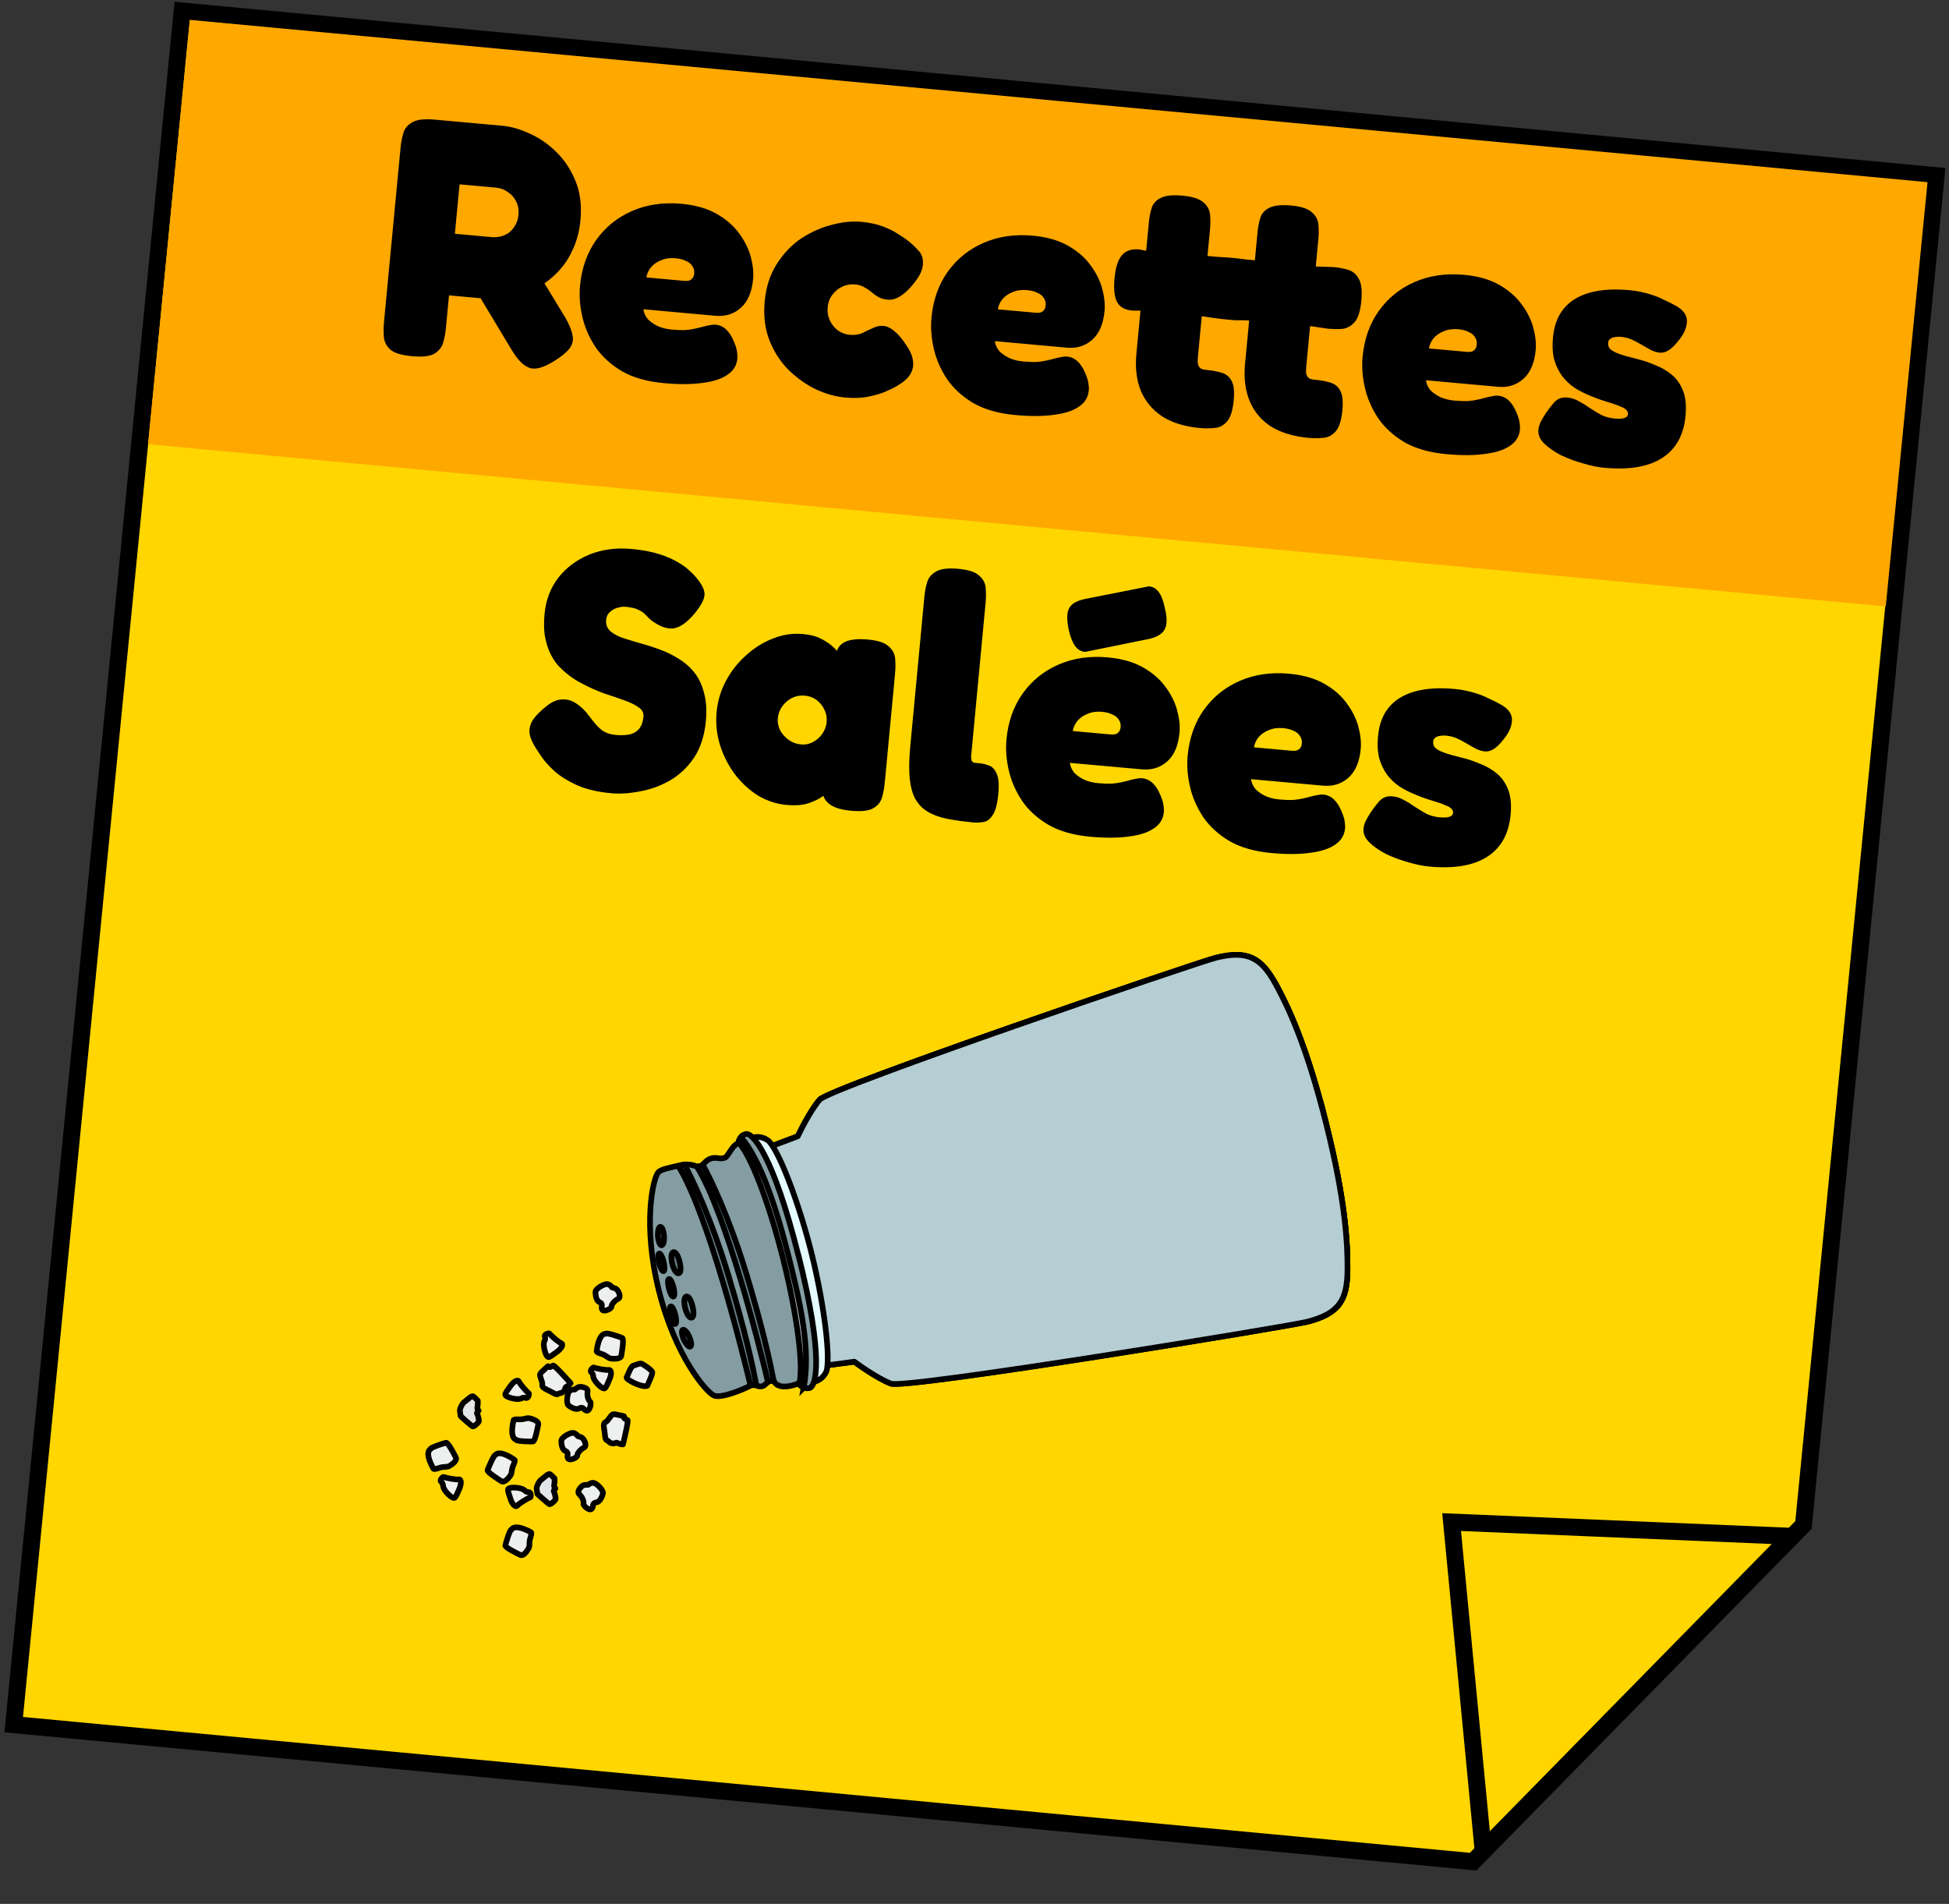 <svg width="344" height="336" viewBox="0 0 344 336" fill="none" xmlns="http://www.w3.org/2000/svg">
<rect x="0" y="0" width="344" height="336" fill="#333333" stroke="none"/>
<path d="M2.419 304.364L32.153 1.944L341.727 31.003L318.315 269.123L260.006 328.544L157.206 318.894L2.419 304.364Z" fill="#FFD600" stroke="black" stroke-width="3"/>
<rect width="307.936" height="75.254" transform="matrix(0.996 0.093 -0.098 0.995 33.506 3.51)" fill="#FFA800"/>
<path d="M107.895 139.993C105.465 139.774 103.422 139.289 101.765 138.537C100.148 137.789 98.839 136.968 97.839 136.075C96.842 135.142 96.097 134.312 95.603 133.584C95.109 132.857 94.81 132.409 94.705 132.239C94.002 131.171 93.589 130.23 93.465 129.416C93.38 128.605 93.575 127.819 94.049 127.059C94.562 126.302 95.362 125.49 96.448 124.624C97.447 123.831 98.388 123.433 99.272 123.433C100.16 123.392 100.999 123.649 101.791 124.202C102.622 124.759 103.393 125.531 104.104 126.518C104.958 127.68 105.706 128.49 106.345 128.949C106.989 129.369 107.749 129.618 108.625 129.697C109.701 129.794 110.589 129.753 111.288 129.575C111.992 129.357 112.527 129.004 112.895 128.515C113.266 127.986 113.491 127.304 113.57 126.467C113.634 125.79 113.344 125.242 112.701 124.823C112.061 124.363 111.197 123.944 110.107 123.565C109.058 123.189 107.871 122.781 106.547 122.341C105.226 121.86 103.935 121.282 102.673 120.606C101.906 120.216 101.167 119.748 100.455 119.202C99.743 118.656 99.076 118.054 98.456 117.395C97.878 116.701 97.39 115.914 96.991 115.034C96.595 114.115 96.309 113.105 96.131 112.005C95.994 110.908 95.989 109.683 96.116 108.329C96.346 105.9 97.148 103.783 98.523 101.979C99.939 100.179 101.755 98.816 103.971 97.891C106.228 96.97 108.71 96.631 111.419 96.875C113.371 97.051 115.03 97.361 116.394 97.805C117.758 98.249 118.858 98.73 119.693 99.247C120.568 99.767 121.226 100.248 121.666 100.69C122.111 101.091 122.387 101.357 122.495 101.487C123.697 102.8 124.317 103.9 124.354 104.787C124.394 105.634 123.802 106.806 122.576 108.302C121.219 109.907 119.952 110.776 118.774 110.911C117.6 111.006 116.301 110.508 114.877 109.416C114.581 109.148 114.287 108.861 113.994 108.553C113.706 108.206 113.292 107.908 112.753 107.658C112.257 107.373 111.472 107.182 110.396 107.085C109.998 107.049 109.592 107.093 109.179 107.216C108.769 107.3 108.413 107.448 108.112 107.662C107.814 107.836 107.551 108.073 107.322 108.374C107.132 108.678 107.021 109.01 106.987 109.368C106.908 110.204 107.165 110.89 107.757 111.425C108.353 111.921 109.158 112.335 110.171 112.667C111.224 113.003 112.377 113.347 113.629 113.701C114.882 114.055 116.146 114.49 117.423 115.007C118.465 115.462 119.458 116.013 120.401 116.66C121.345 117.308 122.153 118.103 122.828 119.048C123.502 119.992 123.996 121.141 124.311 122.495C124.669 123.812 124.759 125.406 124.583 127.278C124.339 129.867 123.632 132.032 122.463 133.774C121.298 135.477 119.867 136.814 118.168 137.785C116.513 138.72 114.766 139.346 112.928 139.663C111.127 140.023 109.449 140.133 107.895 139.993ZM150.211 143.08C148.419 142.919 147.112 142.5 146.292 141.824C145.512 141.151 145.177 140.438 145.289 139.685L146.125 139.76C145.9 140.021 145.466 140.364 144.823 140.788C144.224 141.175 143.428 141.525 142.434 141.838C141.444 142.11 140.252 142.183 138.857 142.058C137.065 141.896 135.369 141.342 133.771 140.395C132.217 139.412 130.85 138.144 129.67 136.592C128.53 135.043 127.667 133.339 127.079 131.479C126.495 129.579 126.296 127.633 126.484 125.642C126.668 123.691 127.223 121.853 128.149 120.129C129.075 118.405 130.261 116.906 131.707 115.63C133.157 114.315 134.736 113.333 136.445 112.683C138.157 111.994 139.91 111.73 141.702 111.892C143.057 112.014 144.174 112.315 145.052 112.796C145.971 113.28 146.687 113.786 147.199 114.314C147.752 114.846 148.113 115.28 148.282 115.617L147.624 115.557C147.678 114.558 148.15 113.818 149.039 113.335C149.968 112.857 151.329 112.698 153.122 112.86C154.915 113.021 156.143 113.413 156.808 114.035C157.516 114.621 157.91 115.339 157.991 116.19C158.071 117.04 158.07 117.904 157.987 118.78L156.156 138.194C156.074 139.07 155.913 139.919 155.675 140.741C155.437 141.563 154.915 142.198 154.109 142.648C153.343 143.101 152.044 143.245 150.211 143.08ZM141.371 131.38C142.128 131.448 142.824 131.31 143.459 130.966C144.134 130.625 144.681 130.152 145.1 129.547C145.562 128.906 145.829 128.207 145.9 127.451C145.975 126.654 145.844 125.919 145.505 125.246C145.207 124.577 144.758 124.014 144.158 123.559C143.558 123.103 142.86 122.839 142.063 122.768C141.266 122.696 140.51 122.829 139.795 123.166C139.12 123.507 138.552 123.998 138.09 124.639C137.631 125.24 137.364 125.939 137.289 126.736C137.218 127.492 137.351 128.207 137.69 128.88C138.068 129.557 138.577 130.125 139.216 130.584C139.856 131.043 140.574 131.309 141.371 131.38ZM171.871 145.151C170.038 144.986 168.432 144.761 167.053 144.476C165.714 144.195 164.588 143.772 163.677 143.208C162.766 142.644 162.053 141.897 161.538 140.967C161.027 139.998 160.7 138.783 160.556 137.325C160.416 135.826 160.449 133.982 160.656 131.791L163.152 105.329C163.238 104.413 163.398 103.564 163.633 102.782C163.871 101.96 164.393 101.324 165.199 100.875C166.008 100.385 167.31 100.221 169.102 100.383C170.895 100.544 172.124 100.936 172.788 101.558C173.496 102.144 173.891 102.862 173.971 103.713C174.052 104.563 174.049 105.447 173.962 106.363L171.534 132.108C171.478 132.706 171.433 133.184 171.399 133.542C171.409 133.864 171.446 134.108 171.511 134.275C171.615 134.445 171.765 134.559 171.96 134.617C172.2 134.638 172.518 134.667 172.917 134.703C173.435 134.749 173.965 134.877 174.508 135.087C175.094 135.26 175.552 135.723 175.883 136.476C176.258 137.192 176.364 138.407 176.202 140.119C176.033 141.911 175.694 143.166 175.185 143.883C174.715 144.604 174.176 144.997 173.567 145.063C172.954 145.168 172.389 145.198 171.871 145.151ZM192.474 147.669C189.486 147.4 187.001 146.694 185.02 145.552C183.042 144.37 181.489 142.945 180.36 141.277C179.236 139.569 178.461 137.772 178.036 135.887C177.611 134.001 177.48 132.202 177.641 130.489C177.938 127.343 178.896 124.639 180.516 122.375C182.136 120.111 184.244 118.413 186.842 117.282C189.44 116.15 192.332 115.728 195.519 116.015C197.989 116.237 200.063 116.825 201.741 117.78C203.419 118.734 204.737 119.877 205.697 121.208C206.696 122.543 207.388 123.931 207.775 125.371C208.161 126.812 208.298 128.129 208.185 129.324C207.971 131.594 207.25 133.276 206.022 134.37C204.794 135.465 203.303 135.933 201.55 135.775L188.822 134.629C188.921 135.28 189.187 135.867 189.62 136.388C190.097 136.872 190.701 137.288 191.431 137.635C192.166 137.942 192.971 138.135 193.847 138.214C194.724 138.293 195.505 138.323 196.189 138.304C196.878 138.246 197.469 138.158 197.962 138.042C198.495 137.93 198.968 137.812 199.381 137.688C199.834 137.568 200.224 137.483 200.55 137.432C200.92 137.345 201.265 137.316 201.583 137.344C202.3 137.409 202.935 137.707 203.488 138.239C204.04 138.77 204.51 139.536 204.898 140.534C205.128 141.077 205.281 141.593 205.355 142.082C205.433 142.53 205.454 142.954 205.416 143.352C205.303 144.547 204.711 145.498 203.64 146.204C202.609 146.915 201.158 147.387 199.288 147.62C197.414 147.893 195.143 147.909 192.474 147.669ZM189.352 129.014L196.044 129.616C196.602 129.667 197.012 129.583 197.273 129.366C197.575 129.152 197.748 128.806 197.793 128.328C197.842 127.81 197.724 127.358 197.439 126.971C197.194 126.587 196.82 126.293 196.317 126.087C195.818 125.841 195.21 125.686 194.493 125.621C193.537 125.535 192.681 125.659 191.927 125.993C191.176 126.286 190.573 126.714 190.118 127.276C189.707 127.801 189.451 128.38 189.352 129.014ZM191.512 115.051C190.795 114.987 190.206 114.633 189.744 113.989C189.283 113.345 188.911 112.387 188.629 111.117C188.269 109.398 188.285 108.154 188.679 107.387C189.077 106.579 190.013 106.021 191.489 105.712L202.789 103.476C203.506 103.541 204.095 103.895 204.557 104.539C205.018 105.183 205.37 106.138 205.612 107.405C206.02 109.048 206.005 110.272 205.567 111.076C205.13 111.88 204.213 112.44 202.817 112.756L191.512 115.051ZM224.454 150.548C221.466 150.279 218.981 149.574 217 148.431C215.022 147.249 213.469 145.824 212.34 144.156C211.216 142.449 210.441 140.652 210.016 138.766C209.591 136.881 209.46 135.082 209.621 133.369C209.918 130.223 210.876 127.518 212.496 125.254C214.116 122.99 216.224 121.293 218.822 120.161C221.42 119.03 224.312 118.607 227.499 118.894C229.969 119.117 232.043 119.705 233.721 120.659C235.399 121.614 236.717 122.756 237.677 124.088C238.676 125.423 239.368 126.811 239.755 128.251C240.141 129.691 240.278 131.009 240.165 132.204C239.951 134.474 239.23 136.156 238.002 137.25C236.774 138.344 235.283 138.812 233.53 138.655L220.802 137.508C220.901 138.16 221.167 138.746 221.6 139.267C222.077 139.752 222.681 140.168 223.411 140.515C224.146 140.822 224.951 141.015 225.827 141.094C226.704 141.173 227.485 141.203 228.169 141.184C228.858 141.125 229.449 141.038 229.942 140.922C230.475 140.809 230.948 140.691 231.361 140.568C231.814 140.448 232.204 140.363 232.53 140.312C232.9 140.224 233.245 140.195 233.563 140.224C234.28 140.288 234.915 140.587 235.468 141.118C236.02 141.65 236.49 142.415 236.878 143.414C237.108 143.957 237.261 144.473 237.335 144.961C237.413 145.41 237.434 145.834 237.396 146.232C237.283 147.426 236.691 148.377 235.62 149.084C234.589 149.794 233.138 150.266 231.268 150.499C229.394 150.772 227.123 150.789 224.454 150.548ZM221.332 131.893L228.024 132.496C228.582 132.546 228.992 132.463 229.253 132.245C229.555 132.031 229.728 131.686 229.773 131.208C229.822 130.69 229.704 130.238 229.419 129.85C229.174 129.467 228.8 129.172 228.297 128.966C227.798 128.721 227.19 128.565 226.473 128.501C225.517 128.415 224.661 128.539 223.907 128.872C223.156 129.166 222.553 129.594 222.098 130.155C221.687 130.68 221.431 131.26 221.332 131.893ZM252.322 152.937C251.206 152.837 249.964 152.584 248.596 152.18C247.264 151.819 245.963 151.341 244.694 150.744C243.468 150.112 242.468 149.419 241.696 148.667C240.923 147.915 240.578 147.101 240.66 146.224C240.698 145.826 240.819 145.395 241.023 144.932C241.271 144.432 241.583 143.898 241.958 143.329C242.333 142.761 242.792 142.159 243.333 141.525C243.65 141.152 243.997 140.882 244.374 140.715C244.791 140.552 245.259 140.494 245.777 140.54C246.494 140.605 247.176 140.827 247.823 141.207C248.474 141.546 249.12 141.946 249.759 142.405C250.403 142.825 251.068 143.226 251.755 143.609C252.486 143.956 253.269 144.167 254.106 144.242C254.863 144.31 255.428 144.281 255.802 144.154C256.215 144.031 256.437 143.81 256.467 143.491C256.497 143.172 256.382 142.901 256.122 142.677C255.901 142.456 255.558 142.265 255.091 142.102C254.668 141.903 254.163 141.717 253.577 141.544C252.991 141.371 252.366 141.174 251.704 140.954C251.042 140.733 250.363 140.472 249.669 140.168C248.779 139.807 247.916 139.368 247.081 138.851C246.25 138.294 245.511 137.605 244.865 136.784C244.26 135.966 243.788 135 243.451 133.885C243.154 132.774 243.079 131.442 243.226 129.889C243.421 127.818 244.062 126.129 245.15 124.821C246.238 123.513 247.751 122.585 249.691 122.037C251.631 121.489 253.976 121.339 256.725 121.586C257.402 121.647 258.076 121.748 258.745 121.889C259.415 122.029 260.081 122.21 260.743 122.43C261.445 122.654 262.122 122.936 262.773 123.275C263.467 123.579 264.158 123.922 264.845 124.305C266.259 125.075 266.932 126.039 266.863 127.198C266.797 128.317 266.268 129.454 265.275 130.609C264.726 131.323 264.173 131.855 263.618 132.207C263.106 132.522 262.591 132.657 262.073 132.61C261.436 132.553 260.756 132.311 260.032 131.884C259.309 131.458 258.546 131.027 257.743 130.594C256.941 130.16 256.121 129.905 255.284 129.83C254.806 129.787 254.382 129.809 254.013 129.896C253.686 129.947 253.434 130.065 253.256 130.25C253.082 130.395 252.983 130.587 252.961 130.826C252.919 131.264 253.025 131.635 253.278 131.939C253.574 132.206 253.953 132.441 254.416 132.644C254.919 132.849 255.484 133.041 256.11 133.218C256.776 133.398 257.482 133.582 258.227 133.77C259.248 134.022 260.279 134.376 261.321 134.832C262.407 135.251 263.378 135.82 264.234 136.54C265.09 137.259 265.744 138.202 266.197 139.367C266.65 140.532 266.791 142.011 266.622 143.803C266.303 147.188 264.925 149.654 262.489 151.202C260.093 152.754 256.704 153.332 252.322 152.937Z" fill="black"/>
<path d="M261.773 326.519L256.21 268.619L316.152 271.133L261.773 326.519Z" fill="#FFD600" stroke="black" stroke-width="3"/>
<path fill-rule="evenodd" clip-rule="evenodd" d="M234.061 198.28C237.561 212.25 237.861 219.73 237.831 224.12C237.791 229.46 236.341 231.85 230.661 233.28C227.521 234.07 159.891 245.19 157.251 244.18C154.611 243.17 150.791 240.31 150.791 240.31L143.601 241.27L134.021 203.08L140.811 200.53C140.811 200.53 142.831 196.2 144.681 194.07C146.531 191.94 211.401 169.83 214.551 169.04C220.241 167.61 222.641 169.04 225.191 173.73C227.291 177.59 230.561 184.32 234.061 198.29V198.28Z" fill="#DBF1F5" stroke="black" stroke-miterlimit="10"/>
<path fill-rule="evenodd" clip-rule="evenodd" d="M234.062 198.28C237.562 212.25 237.862 219.73 237.832 224.12C237.792 229.46 236.342 231.85 230.662 233.28C228.872 233.73 175.082 239.22 155.372 242.23L140.342 228.88C159.142 222.22 218.492 189.74 220.282 189.29C225.972 187.86 222.642 169.03 225.202 173.71C227.302 177.57 230.572 184.3 234.072 198.27L234.062 198.28Z" fill="#FEFFFF" stroke="black" stroke-miterlimit="10"/>
<path fill-rule="evenodd" clip-rule="evenodd" d="M234.061 198.28C237.561 212.25 237.861 219.73 237.831 224.12C237.791 229.46 236.341 231.85 230.661 233.28C227.521 234.07 159.891 245.19 157.251 244.18C154.611 243.17 150.791 240.31 150.791 240.31L143.601 241.27L134.021 203.08L140.811 200.53C140.811 200.53 142.831 196.2 144.681 194.07C146.531 191.94 211.401 169.83 214.551 169.04C220.241 167.61 222.641 169.04 225.191 173.73C227.291 177.59 230.561 184.32 234.061 198.29V198.28Z" fill="#B5CED4" stroke="black" stroke-linecap="round" stroke-linejoin="round"/>
<path fill-rule="evenodd" clip-rule="evenodd" d="M131.762 201.3L142.442 243.9C144.732 244.22 145.802 242.4 145.932 241.79C146.592 238.63 145.202 229.02 143.212 221.07C141.222 213.12 137.912 204 135.832 201.52C135.432 201.04 133.622 199.94 131.752 201.31L131.762 201.3Z" fill="#E4FBFF" stroke="black" stroke-miterlimit="10"/>
<path fill-rule="evenodd" clip-rule="evenodd" d="M140.953 221.63C145.433 239.48 144.083 244.66 142.883 244.96C141.683 245.26 140.943 244.14 140.943 244.14C140.943 244.14 139.043 244.95 137.763 244.62C136.913 244.4 136.813 244 136.563 243.78C136.273 243.52 135.743 243.74 135.533 243.89C135.193 244.14 134.943 244.6 134.383 244.67C133.643 244.77 133.263 244.12 132.213 244.66C131.163 245.2 127.363 246.81 126.053 246.3C124.743 245.79 119.243 239.51 116.303 227.81C113.373 216.11 115.253 207.98 116.173 206.91C116.723 206.27 118.463 206.06 119.953 205.66C121.523 205.24 122.413 205.74 123.053 205.86C123.273 205.9 123.713 205.86 124.003 205.58C124.433 205.16 124.763 204.69 125.463 204.46C126.243 204.21 126.763 204.47 127.363 204.43C127.653 204.41 128.003 204.39 128.293 204.02C128.863 203.31 129.453 202 130.303 201.78C130.303 201.78 130.423 200.45 131.623 200.14C132.823 199.84 136.453 203.77 140.933 221.62L140.953 221.63Z" fill="#849DA3" stroke="black" stroke-miterlimit="10"/>
<path fill-rule="evenodd" clip-rule="evenodd" d="M136.582 243.78C136.342 243.61 135.802 243.73 135.552 243.89C134.062 237.69 128.242 214.25 122.982 205.85C123.292 205.93 123.782 205.74 124.042 205.57C125.452 208.1 128.782 215.05 131.722 224.77C134.652 234.49 135.852 240.11 136.582 243.79V243.78Z" fill="#668085" stroke="black" stroke-miterlimit="10"/>
<path fill-rule="evenodd" clip-rule="evenodd" d="M118.652 223.02C118.062 220.67 119.292 220.06 119.952 222.69C120.612 225.33 119.242 225.37 118.652 223.02ZM120.932 230.85C121.522 233.2 122.892 233.16 122.232 230.52C121.572 227.88 120.342 228.49 120.932 230.85ZM120.682 236.4C121.702 238.43 122.442 237.83 121.712 236.04C120.972 234.25 119.762 234.05 120.682 236.4ZM116.112 218.17C116.052 215.9 116.992 216.07 117.192 218C117.392 219.93 116.412 220.68 116.112 218.17ZM118.062 227.37C117.842 226.51 117.852 225.76 118.072 225.71C118.292 225.65 118.652 226.3 118.872 227.17C119.092 228.03 119.082 228.78 118.852 228.83C118.632 228.89 118.272 228.23 118.062 227.37ZM118.372 232.21C118.152 231.35 118.162 230.6 118.392 230.55C118.612 230.49 118.972 231.14 119.192 232.01C119.412 232.87 119.402 233.62 119.172 233.67C118.952 233.73 118.592 233.08 118.372 232.21ZM116.332 222.89C116.112 222.03 116.122 221.28 116.342 221.22C116.562 221.16 116.922 221.82 117.132 222.68C117.352 223.54 117.342 224.28 117.122 224.34C116.902 224.4 116.542 223.74 116.322 222.88L116.332 222.89Z" fill="#668085" stroke="black" stroke-linejoin="round"/>
<path fill-rule="evenodd" clip-rule="evenodd" d="M141.872 244.89C141.482 244.73 141.202 244.45 141.052 244.28C141.862 241.27 140.792 232.45 138.252 222.3C135.712 212.15 132.492 203.87 130.352 201.6C130.402 201.38 130.512 201 130.782 200.68C134.282 204.76 137.102 213.37 139.272 222.05C141.452 230.73 143.062 238.41 141.862 244.9L141.872 244.89Z" fill="#BCC8CC" stroke="black" stroke-miterlimit="10"/>
<path fill-rule="evenodd" clip-rule="evenodd" d="M133.493 244.39C133.253 244.22 132.713 244.34 132.463 244.5C130.943 238.19 125.023 214.34 119.723 205.77C120.033 205.85 120.523 205.66 120.783 205.49C122.203 208.07 125.573 215.15 128.553 225.04C131.533 234.93 132.753 240.65 133.493 244.4V244.39Z" fill="#668085" stroke="black" stroke-linejoin="bevel"/>
<path fill-rule="evenodd" clip-rule="evenodd" d="M75.973 255.74C75.863 255.5 78.323 254.7 78.713 254.62C79.103 254.54 80.163 256.66 80.453 257.21C80.743 257.76 79.833 258.4 79.343 258.7C78.843 259 78.313 258.76 77.483 259.07C76.643 259.38 76.523 259.22 76.523 259.22C76.523 259.22 74.833 256.46 75.983 255.74H75.973Z" fill="#EEF0F0" stroke="black" stroke-linecap="round" stroke-linejoin="round"/>
<path fill-rule="evenodd" clip-rule="evenodd" d="M105.103 228.07C105.023 227.49 106.403 226.7 107.013 226.62C107.623 226.55 108.013 227.2 108.013 227.2C108.013 227.2 108.413 227.29 108.743 227.46C109.073 227.63 109.753 228.9 109.103 229.22C108.453 229.54 107.913 230.23 107.923 230.61C107.933 230.99 106.543 231.62 106.273 231.11C105.993 230.6 106.593 230.17 105.823 229.81C105.053 229.45 105.113 228.06 105.113 228.06L105.103 228.07Z" fill="#EEF0F0" stroke="black" stroke-linecap="round" stroke-linejoin="round"/>
<path fill-rule="evenodd" clip-rule="evenodd" d="M100.413 248.08C99.903 247.8 100.083 246.22 100.383 245.68C100.693 245.14 101.443 245.23 101.443 245.23C101.443 245.23 101.753 244.96 102.083 244.8C102.413 244.64 103.843 244.85 103.713 245.56C103.583 246.27 103.823 247.11 104.133 247.33C104.443 247.55 104.133 249.04 103.553 248.96C102.973 248.88 102.993 248.14 102.243 248.55C101.493 248.96 100.413 248.08 100.413 248.08Z" fill="#EEF0F0" stroke="black" stroke-linecap="round" stroke-linejoin="round"/>
<path fill-rule="evenodd" clip-rule="evenodd" d="M99.082 254.33C99.001 253.75 100.381 252.96 100.991 252.88C101.601 252.81 101.991 253.46 101.991 253.46C101.991 253.46 102.391 253.55 102.711 253.72C103.041 253.89 103.721 255.16 103.071 255.48C102.421 255.8 101.881 256.49 101.891 256.87C101.901 257.25 100.511 257.88 100.241 257.37C99.962 256.86 100.561 256.43 99.791 256.07C99.022 255.71 99.082 254.32 99.082 254.32V254.33Z" fill="#EEF0F0" stroke="black" stroke-linecap="round" stroke-linejoin="round"/>
<path fill-rule="evenodd" clip-rule="evenodd" d="M106.393 263.66C106.623 263.12 105.513 261.99 104.943 261.75C104.373 261.51 103.823 262.04 103.823 262.04C103.823 262.04 103.413 262.02 103.053 262.09C102.693 262.17 101.693 263.2 102.233 263.69C102.763 264.18 103.103 264.98 102.983 265.35C102.873 265.71 104.033 266.7 104.443 266.28C104.853 265.86 104.393 265.29 105.233 265.15C106.073 265.01 106.393 263.66 106.393 263.66Z" fill="#EEF0F0" stroke="black" stroke-linecap="round" stroke-linejoin="round"/>
<path fill-rule="evenodd" clip-rule="evenodd" d="M97.643 241C97.853 240.88 100.713 244.1 100.713 244.1C100.713 244.1 100.383 244.52 100.173 244.61C99.963 244.7 99.723 244.88 99.753 245.03C99.783 245.18 99.473 245.65 99.243 245.75C99.023 245.86 98.583 245.9 98.463 246.02C98.343 246.14 98.073 246.08 97.413 245.7C96.753 245.31 95.613 244.99 95.713 244.41C95.813 243.83 95.153 242.84 95.343 242.49C95.533 242.14 95.773 241.99 95.773 241.99C95.773 241.99 96.543 241.24 96.683 241.13C96.813 241.02 96.883 241.35 97.113 241.26C97.353 241.17 97.623 240.99 97.623 240.99L97.643 241Z" fill="#EEF0F0" stroke="black" stroke-linecap="round" stroke-linejoin="round"/>
<path fill-rule="evenodd" clip-rule="evenodd" d="M96.933 235.32C97.453 235.9 98.563 236.84 99.043 237.05C99.523 237.26 99.093 237.96 98.383 238.51C97.673 239.06 97.163 239.41 96.913 239.49C96.663 239.57 96.413 239.26 96.213 238.6C96.013 237.94 95.853 237.13 96.133 236.58C96.413 236.03 95.963 235.85 96.243 235.57C96.523 235.29 96.923 235.32 96.923 235.32H96.933Z" fill="#EEF0F0" stroke="black" stroke-linecap="round" stroke-linejoin="round"/>
<path fill-rule="evenodd" clip-rule="evenodd" d="M93.612 264.24C92.902 264.55 91.662 265.31 91.312 265.7C90.962 266.09 90.432 265.47 90.132 264.62C89.832 263.77 89.662 263.18 89.662 262.92C89.662 262.66 90.032 262.52 90.732 262.53C91.422 262.55 92.242 262.66 92.672 263.09C93.102 263.53 93.412 263.16 93.602 263.51C93.782 263.86 93.632 264.23 93.632 264.23L93.612 264.24Z" fill="#EEF0F0" stroke="black" stroke-linecap="round" stroke-linejoin="round"/>
<path fill-rule="evenodd" clip-rule="evenodd" d="M78.253 260.65C78.993 260.89 80.423 261.15 80.943 261.09C81.463 261.03 81.443 261.85 81.103 262.68C80.763 263.51 80.493 264.07 80.323 264.27C80.153 264.47 79.773 264.32 79.273 263.85C78.763 263.38 78.233 262.75 78.193 262.14C78.163 261.53 77.683 261.59 77.783 261.21C77.883 260.83 78.243 260.65 78.243 260.65H78.253Z" fill="#EEF0F0" stroke="black" stroke-linecap="round" stroke-linejoin="round"/>
<path fill-rule="evenodd" clip-rule="evenodd" d="M104.753 241.33C105.493 241.57 106.923 241.83 107.443 241.77C107.963 241.71 107.943 242.53 107.603 243.36C107.263 244.19 106.993 244.75 106.823 244.95C106.653 245.15 106.273 245 105.773 244.53C105.263 244.06 104.733 243.43 104.693 242.82C104.663 242.21 104.183 242.27 104.283 241.89C104.383 241.51 104.743 241.33 104.743 241.33H104.753Z" fill="#EEF0F0" stroke="black" stroke-linecap="round" stroke-linejoin="round"/>
<path fill-rule="evenodd" clip-rule="evenodd" d="M106.962 235.38C107.022 235.12 109.463 235.96 109.823 236.12C110.183 236.28 109.753 238.62 109.663 239.24C109.563 239.86 108.453 239.82 107.883 239.77C107.303 239.71 107.023 239.2 106.173 238.94C105.313 238.69 105.312 238.49 105.312 238.49C105.312 238.49 105.612 235.27 106.962 235.38Z" fill="#EEF0F0" stroke="black" stroke-linecap="round" stroke-linejoin="round"/>
<path fill-rule="evenodd" clip-rule="evenodd" d="M93.362 245.94C92.782 245.43 91.832 244.32 91.612 243.85C91.392 243.37 90.702 243.81 90.162 244.52C89.622 245.23 89.272 245.75 89.192 246C89.112 246.25 89.422 246.5 90.092 246.69C90.752 246.89 91.572 247.03 92.112 246.75C92.662 246.47 92.842 246.91 93.122 246.63C93.402 246.35 93.362 245.95 93.362 245.95V245.94Z" fill="#EEF0F0" stroke="black" stroke-linecap="round" stroke-linejoin="round"/>
<path fill-rule="evenodd" clip-rule="evenodd" d="M114.252 244.56C114.462 244.07 115.182 242.54 115.132 242.17C115.082 241.8 113.602 240.84 113.302 240.68C112.992 240.52 112.132 240.92 111.732 241.04C111.332 241.16 110.802 242.73 110.592 243.08C110.382 243.43 113.412 244.99 114.252 244.56Z" fill="#EEF0F0" stroke="black" stroke-linecap="round" stroke-linejoin="round"/>
<path fill-rule="evenodd" clip-rule="evenodd" d="M110.762 250.62C110.982 250.72 109.952 254.91 109.952 254.91C109.952 254.91 109.422 254.88 109.222 254.76C109.032 254.64 108.742 254.54 108.642 254.65C108.532 254.76 107.972 254.77 107.762 254.65C107.552 254.53 107.262 254.2 107.092 254.16C106.922 254.13 106.822 253.87 106.762 253.11C106.702 252.35 106.322 251.22 106.862 250.98C107.402 250.73 107.832 249.63 108.232 249.59C108.622 249.55 108.882 249.66 108.882 249.66C108.882 249.66 109.942 249.87 110.102 249.92C110.262 249.97 110.032 250.21 110.242 250.35C110.452 250.49 110.752 250.61 110.752 250.61L110.762 250.62Z" fill="#EEF0F0" stroke="black" stroke-linecap="round" stroke-linejoin="round"/>
<path fill-rule="evenodd" clip-rule="evenodd" d="M97.882 260.93C97.722 260.79 97.382 260.36 97.082 260.17C96.782 259.97 96.072 260.75 95.552 261.12C95.032 261.5 94.792 262.3 94.732 262.47C94.662 262.64 94.862 263.66 94.862 263.66C94.862 263.66 96.772 265.4 96.992 265.47C97.212 265.54 98.142 264.69 98.092 264.47C98.042 264.25 97.942 263.51 97.772 263.28C97.592 263.05 98.032 262.68 98.032 262.68C98.032 262.68 97.722 262.41 97.812 262.09C97.902 261.76 97.882 260.93 97.882 260.93Z" fill="#E4E5E6" stroke="black" stroke-linecap="round" stroke-linejoin="round"/>
<path fill-rule="evenodd" clip-rule="evenodd" d="M84.333 247.2C84.173 247.06 83.833 246.63 83.533 246.44C83.233 246.24 82.523 247.02 82.003 247.39C81.483 247.77 81.243 248.57 81.183 248.74C81.113 248.91 81.313 249.93 81.313 249.93C81.313 249.93 83.223 251.67 83.443 251.74C83.663 251.81 84.593 250.96 84.543 250.74C84.493 250.52 84.393 249.78 84.223 249.55C84.043 249.32 84.483 248.95 84.483 248.95C84.483 248.95 84.173 248.68 84.263 248.36C84.353 248.03 84.333 247.2 84.333 247.2Z" fill="#E4E5E6" stroke="black" stroke-linecap="round" stroke-linejoin="round"/>
<path fill-rule="evenodd" clip-rule="evenodd" d="M91.122 254.1C91.082 254.36 93.672 254.43 94.062 254.4C94.452 254.38 94.872 252.03 95.002 251.42C95.122 250.81 94.072 250.45 93.512 250.31C92.952 250.16 92.512 250.55 91.622 250.49C90.732 250.43 90.662 250.61 90.662 250.61C90.662 250.61 89.822 253.73 91.132 254.1H91.122Z" fill="#EEF0F0" stroke="black" stroke-linecap="round" stroke-linejoin="round"/>
<path fill-rule="evenodd" clip-rule="evenodd" d="M90.252 269.97C90.012 269.87 89.272 272.35 89.192 272.73C89.112 273.11 91.262 274.13 91.822 274.41C92.382 274.69 93.002 273.77 93.292 273.26C93.582 272.76 93.322 272.23 93.612 271.39C93.902 270.55 93.742 270.43 93.742 270.43C93.742 270.43 90.952 268.8 90.252 269.97Z" fill="#EEF0F0" stroke="black" stroke-linecap="round" stroke-linejoin="round"/>
<path fill-rule="evenodd" clip-rule="evenodd" d="M87.422 256.81C87.192 256.68 86.192 259.07 86.062 259.44C85.942 259.81 87.972 261.06 88.492 261.4C89.012 261.74 89.732 260.89 90.072 260.42C90.412 259.95 90.222 259.4 90.602 258.59C90.982 257.78 90.832 257.65 90.832 257.65C90.832 257.65 88.232 255.73 87.412 256.81H87.422Z" fill="#EEF0F0" stroke="black" stroke-linecap="round" stroke-linejoin="round"/>
<path d="M72.688 62.857C70.895 62.695 69.645 62.32 68.937 61.734C68.233 61.108 67.841 60.369 67.761 59.519C67.685 58.628 67.689 57.745 67.772 56.869L70.701 26.048C70.784 25.172 70.945 24.323 71.184 23.501C71.423 22.679 71.945 22.044 72.751 21.595C73.561 21.106 74.882 20.945 76.715 21.111L88.725 22.201C90.239 22.338 91.842 22.805 93.535 23.601C95.231 24.357 96.795 25.443 98.227 26.858C99.66 28.273 100.783 29.982 101.598 31.983C102.412 33.985 102.694 36.3 102.444 38.928C102.27 40.76 101.829 42.447 101.12 43.989C100.45 45.535 99.516 46.916 98.315 48.133C97.158 49.313 95.776 50.332 94.167 51.191C92.603 52.013 90.838 52.615 88.873 52.999L79.252 52.127L78.701 57.92C78.618 58.797 78.457 59.645 78.218 60.467C77.98 61.289 77.455 61.944 76.645 62.433C75.839 62.882 74.52 63.024 72.688 62.857ZM97.861 63.695C95.94 64.886 94.474 65.296 93.465 64.923C92.452 64.59 91.424 63.573 90.38 61.872L80.804 45.942L93.381 45.516L99.842 56.164C100.529 57.391 100.935 58.411 101.058 59.226C101.221 60.044 101.05 60.792 100.544 61.469C100.037 62.146 99.143 62.888 97.861 63.695ZM80.285 41.256L86.858 41.852C87.217 41.885 87.641 41.863 88.13 41.787C88.663 41.674 89.164 41.479 89.632 41.2C90.104 40.881 90.507 40.456 90.838 39.924C91.21 39.395 91.436 38.713 91.515 37.877C91.594 37.04 91.465 36.285 91.127 35.612C90.793 34.899 90.305 34.333 89.662 33.913C89.062 33.457 88.364 33.193 87.567 33.12L81.114 32.535L80.285 41.256ZM117.195 67.618C114.208 67.347 111.723 66.64 109.743 65.496C107.766 64.313 106.214 62.887 105.087 61.218C103.963 59.51 103.19 57.712 102.766 55.826C102.343 53.94 102.212 52.141 102.375 50.429C102.674 47.283 103.634 44.579 105.256 42.316C106.877 40.053 108.987 38.357 111.585 37.227C114.184 36.097 117.077 35.677 120.263 35.966C122.733 36.19 124.807 36.78 126.484 37.736C128.161 38.691 129.479 39.835 130.437 41.167C131.435 42.502 132.127 43.891 132.512 45.331C132.898 46.772 133.034 48.09 132.92 49.284C132.705 51.554 131.982 53.236 130.753 54.329C129.524 55.422 128.033 55.89 126.281 55.731L113.553 54.576C113.652 55.227 113.917 55.814 114.35 56.335C114.826 56.82 115.43 57.236 116.16 57.584C116.894 57.891 117.7 58.085 118.576 58.164C119.452 58.244 120.233 58.275 120.918 58.256C121.606 58.198 122.197 58.111 122.69 57.995C123.223 57.883 123.697 57.765 124.11 57.642C124.563 57.523 124.953 57.438 125.279 57.387C125.649 57.3 125.994 57.271 126.312 57.3C127.029 57.365 127.664 57.663 128.216 58.196C128.768 58.728 129.238 59.493 129.625 60.492C129.855 61.035 130.007 61.551 130.081 62.04C130.159 62.489 130.179 62.912 130.141 63.31C130.027 64.505 129.435 65.455 128.363 66.161C127.331 66.871 125.88 67.342 124.01 67.574C122.136 67.846 119.864 67.86 117.195 67.618ZM114.086 48.961L120.779 49.568C121.337 49.619 121.746 49.536 122.008 49.318C122.31 49.105 122.483 48.759 122.529 48.281C122.578 47.764 122.46 47.311 122.175 46.924C121.931 46.54 121.557 46.245 121.054 46.039C120.555 45.793 119.947 45.637 119.23 45.572C118.274 45.485 117.419 45.609 116.664 45.942C115.913 46.235 115.309 46.662 114.854 47.224C114.443 47.748 114.187 48.328 114.086 48.961ZM149.148 70.156C147.514 70.007 145.812 69.532 144.04 68.728C142.312 67.889 140.711 66.76 139.239 65.341C137.77 63.882 136.631 62.132 135.82 60.09C135.01 58.049 134.728 55.734 134.973 53.145C135.216 50.597 135.926 48.412 137.103 46.591C138.284 44.73 139.712 43.233 141.387 42.1C143.102 40.97 144.886 40.168 146.739 39.694C148.636 39.183 150.381 39 151.974 39.145C153.488 39.282 154.787 39.56 155.872 39.98C156.958 40.4 157.84 40.841 158.519 41.305C159.202 41.728 159.693 42.054 159.993 42.282C160.745 42.832 161.429 43.456 162.045 44.155C162.705 44.817 162.986 45.666 162.888 46.701C162.839 47.219 162.688 47.748 162.436 48.287C162.188 48.787 161.812 49.355 161.31 49.992C159.667 52.052 158.129 53.017 156.695 52.887C156.058 52.829 155.51 52.679 155.05 52.437C154.595 52.154 154.181 51.856 153.81 51.541C153.438 51.226 153.022 50.947 152.563 50.705C152.148 50.426 151.601 50.256 150.924 50.195C150.127 50.122 149.371 50.255 148.656 50.591C147.941 50.928 147.352 51.417 146.89 52.058C146.431 52.659 146.162 53.377 146.082 54.214C146.003 55.05 146.13 55.825 146.464 56.538C146.798 57.251 147.265 57.835 147.864 58.291C148.504 58.751 149.202 59.015 149.959 59.084C150.517 59.134 150.98 59.116 151.35 59.029C151.76 58.946 152.07 58.854 152.281 58.752C152.495 58.611 152.622 58.542 152.662 58.546C153.25 58.278 153.796 58.026 154.301 57.791C154.845 57.559 155.376 57.467 155.894 57.514C156.571 57.575 157.244 57.897 157.912 58.48C158.583 59.023 159.304 59.891 160.075 61.086C160.813 62.197 161.178 63.214 161.171 64.137C161.207 65.024 160.909 65.841 160.275 66.587C159.646 67.293 158.719 67.951 157.496 68.563C157.369 68.632 156.928 68.833 156.173 69.166C155.462 69.463 154.511 69.739 153.322 69.992C152.133 70.246 150.741 70.3 149.148 70.156ZM179.226 73.246C176.238 72.975 173.754 72.267 171.773 71.124C169.796 69.941 168.244 68.514 167.117 66.846C165.994 65.137 165.22 63.34 164.797 61.454C164.373 59.568 164.243 57.769 164.406 56.057C164.705 52.911 165.665 50.207 167.286 47.944C168.907 45.681 171.017 43.985 173.616 42.855C176.214 41.725 179.107 41.305 182.294 41.594C184.764 41.818 186.837 42.408 188.514 43.363C190.191 44.319 191.509 45.462 192.467 46.794C193.466 48.13 194.157 49.518 194.543 50.959C194.928 52.4 195.064 53.717 194.951 54.912C194.735 57.182 194.013 58.863 192.784 59.957C191.555 61.05 190.064 61.517 188.311 61.358L175.583 60.204C175.682 60.855 175.948 61.442 176.38 61.963C176.857 62.448 177.46 62.864 178.19 63.212C178.925 63.519 179.73 63.713 180.606 63.792C181.483 63.872 182.263 63.902 182.948 63.884C183.637 63.826 184.228 63.739 184.721 63.623C185.254 63.511 185.727 63.393 186.14 63.27C186.594 63.151 186.984 63.065 187.31 63.015C187.68 62.928 188.024 62.899 188.343 62.928C189.06 62.993 189.694 63.291 190.247 63.823C190.799 64.355 191.268 65.121 191.656 66.12C191.885 66.663 192.037 67.179 192.111 67.667C192.189 68.116 192.209 68.54 192.171 68.938C192.058 70.133 191.465 71.083 190.394 71.789C189.362 72.499 187.911 72.97 186.041 73.201C184.166 73.473 181.895 73.488 179.226 73.246ZM176.117 54.589L182.809 55.196C183.367 55.247 183.777 55.163 184.039 54.946C184.34 54.733 184.514 54.387 184.559 53.909C184.608 53.391 184.49 52.939 184.206 52.551C183.961 52.168 183.587 51.873 183.085 51.666C182.586 51.42 181.978 51.265 181.261 51.2C180.304 51.113 179.449 51.236 178.694 51.569C177.943 51.863 177.34 52.29 176.885 52.851C176.473 53.376 176.217 53.955 176.117 54.589ZM211.804 75.539C209.175 75.3 206.988 74.64 205.242 73.558C203.5 72.436 202.217 70.934 201.391 69.052C200.605 67.173 200.334 64.959 200.576 62.411L201.297 54.825L199.851 54.814C198.537 54.695 197.64 54.192 197.162 53.305C196.687 52.379 196.541 50.959 196.723 49.048C196.9 47.177 197.328 45.85 198.005 45.068C198.686 44.246 199.703 43.896 201.058 44.019L202.301 44.253L202.778 39.235C202.865 38.319 203.024 37.49 203.255 36.748C203.49 35.966 204.009 35.371 204.811 34.962C205.618 34.513 206.917 34.369 208.71 34.532C210.462 34.691 211.691 35.084 212.395 35.71C213.102 36.296 213.496 37.015 213.576 37.865C213.656 38.716 213.654 39.579 213.571 40.455L213.123 45.174C213.561 45.214 214.178 45.27 214.975 45.342C215.815 45.378 216.654 45.434 217.49 45.51C218.327 45.586 219.102 45.676 219.815 45.781C220.532 45.846 221.09 45.897 221.488 45.933L221.959 40.975C222.046 40.06 222.205 39.23 222.437 38.488C222.672 37.706 223.19 37.111 223.993 36.702C224.799 36.253 226.098 36.109 227.891 36.272C229.644 36.431 230.852 36.822 231.516 37.444C232.224 38.031 232.618 38.749 232.697 39.6C232.777 40.451 232.776 41.314 232.692 42.19L232.233 47.028L235.417 47.136C236.293 47.216 237.122 47.372 237.904 47.603C238.725 47.838 239.359 48.358 239.805 49.161C240.291 49.968 240.446 51.288 240.272 53.12C240.102 54.912 239.702 56.161 239.073 56.867C238.443 57.572 237.702 57.967 236.851 58.051C236.043 58.098 235.2 58.082 234.324 58.002L231.234 57.541L230.564 64.589C230.507 65.187 230.503 65.648 230.553 65.974C230.642 66.303 230.799 66.558 231.023 66.74C231.25 66.881 231.563 66.969 231.962 67.005C233.037 67.103 233.966 67.268 234.747 67.499C235.569 67.734 236.166 68.21 236.54 68.927C236.954 69.647 237.085 70.804 236.934 72.397C236.764 74.189 236.364 75.438 235.734 76.144C235.104 76.85 234.366 77.224 233.518 77.268C232.666 77.351 231.822 77.355 230.985 77.279C228.356 77.041 226.149 76.379 224.364 75.293C222.622 74.171 221.358 72.671 220.572 70.792C219.787 68.913 219.515 66.7 219.757 64.151L220.478 56.565C220.199 56.54 219.819 56.526 219.337 56.522C218.895 56.522 218.433 56.52 217.951 56.517C217.473 56.473 217.015 56.432 216.577 56.392C215.939 56.334 215.164 56.244 214.252 56.121C213.34 55.998 212.626 55.893 212.112 55.806L211.442 62.855C211.386 63.452 211.382 63.913 211.431 64.239C211.521 64.569 211.677 64.824 211.901 65.005C212.129 65.146 212.442 65.234 212.84 65.271C213.876 65.365 214.785 65.527 215.566 65.759C216.388 65.994 216.985 66.47 217.359 67.187C217.773 67.907 217.904 69.064 217.753 70.656C217.582 72.448 217.182 73.697 216.553 74.403C215.923 75.109 215.184 75.484 214.336 75.528C213.485 75.611 212.641 75.615 211.804 75.539ZM255.32 80.15C252.332 79.879 249.848 79.171 247.867 78.028C245.89 76.844 244.338 75.418 243.211 73.749C242.087 72.041 241.314 70.244 240.89 68.358C240.467 66.472 240.337 64.673 240.499 62.96C240.798 59.815 241.758 57.11 243.38 54.847C245.001 52.585 247.111 50.889 249.709 49.759C252.308 48.629 255.201 48.209 258.388 48.498C260.857 48.722 262.931 49.311 264.608 50.267C266.285 51.222 267.603 52.366 268.561 53.698C269.559 55.034 270.251 56.422 270.636 57.863C271.022 59.303 271.158 60.621 271.044 61.816C270.829 64.085 270.106 65.767 268.877 66.86C267.648 67.954 266.158 68.421 264.405 68.262L251.677 67.107C251.776 67.759 252.042 68.345 252.474 68.866C252.95 69.351 253.554 69.768 254.284 70.115C255.018 70.423 255.824 70.616 256.7 70.696C257.576 70.775 258.357 70.806 259.042 70.788C259.73 70.73 260.321 70.643 260.814 70.527C261.347 70.415 261.821 70.297 262.234 70.174C262.688 70.054 263.077 69.969 263.404 69.918C263.773 69.831 264.118 69.802 264.436 69.831C265.154 69.896 265.788 70.195 266.34 70.727C266.892 71.259 267.362 72.025 267.749 73.024C267.979 73.567 268.131 74.082 268.205 74.571C268.283 75.02 268.303 75.444 268.265 75.842C268.151 77.036 267.559 77.987 266.487 78.693C265.456 79.402 264.005 79.873 262.134 80.105C260.26 80.377 257.989 80.392 255.32 80.15ZM252.211 61.492L258.903 62.1C259.461 62.15 259.871 62.067 260.132 61.85C260.434 61.636 260.607 61.29 260.653 60.812C260.702 60.295 260.584 59.842 260.3 59.455C260.055 59.071 259.681 58.776 259.178 58.57C258.679 58.324 258.071 58.169 257.354 58.103C256.398 58.017 255.543 58.14 254.788 58.473C254.037 58.766 253.434 59.194 252.978 59.755C252.567 60.28 252.311 60.859 252.211 61.492ZM283.186 82.557C282.07 82.456 280.829 82.203 279.461 81.798C278.129 81.436 276.829 80.956 275.56 80.359C274.334 79.726 273.335 79.033 272.563 78.28C271.791 77.527 271.446 76.713 271.529 75.837C271.567 75.438 271.689 75.008 271.893 74.544C272.142 74.045 272.454 73.511 272.829 72.942C273.205 72.374 273.663 71.773 274.206 71.139C274.523 70.766 274.87 70.497 275.247 70.33C275.664 70.167 276.132 70.109 276.65 70.156C277.367 70.221 278.049 70.444 278.696 70.824C279.347 71.164 279.992 71.564 280.631 72.023C281.274 72.443 281.939 72.845 282.626 73.229C283.356 73.576 284.14 73.788 284.976 73.864C285.733 73.932 286.298 73.903 286.672 73.776C287.086 73.653 287.308 73.432 287.338 73.114C287.368 72.795 287.253 72.524 286.993 72.299C286.773 72.079 286.43 71.887 285.963 71.724C285.54 71.525 285.035 71.339 284.449 71.165C283.863 70.991 283.239 70.794 282.577 70.573C281.915 70.353 281.237 70.09 280.542 69.786C279.652 69.424 278.79 68.985 277.955 68.467C277.124 67.91 276.386 67.22 275.741 66.399C275.136 65.581 274.665 64.614 274.329 63.499C274.033 62.388 273.959 61.056 274.106 59.503C274.303 57.432 274.946 55.743 276.034 54.436C277.123 53.129 278.637 52.202 280.578 51.656C282.518 51.109 284.863 50.96 287.611 51.209C288.288 51.271 288.962 51.372 289.632 51.513C290.301 51.654 290.967 51.835 291.629 52.056C292.331 52.28 293.007 52.562 293.658 52.902C294.352 53.206 295.043 53.55 295.73 53.934C297.143 54.705 297.815 55.669 297.745 56.828C297.679 57.946 297.149 59.083 296.155 60.238C295.605 60.951 295.053 61.483 294.497 61.835C293.985 62.15 293.47 62.284 292.952 62.237C292.315 62.179 291.634 61.937 290.912 61.509C290.189 61.082 289.426 60.652 288.624 60.217C287.821 59.783 287.002 59.528 286.165 59.452C285.687 59.409 285.263 59.431 284.893 59.517C284.567 59.568 284.315 59.686 284.136 59.87C283.962 60.015 283.863 60.207 283.841 60.446C283.799 60.884 283.904 61.255 284.157 61.559C284.453 61.827 284.832 62.062 285.295 62.265C285.798 62.471 286.362 62.663 286.988 62.84C287.654 63.021 288.36 63.206 289.105 63.394C290.126 63.647 291.157 64.002 292.198 64.458C293.284 64.877 294.254 65.448 295.11 66.168C295.965 66.888 296.619 67.831 297.071 68.996C297.523 70.162 297.663 71.641 297.493 73.433C297.171 76.817 295.792 79.283 293.355 80.829C290.958 82.379 287.568 82.955 283.186 82.557Z" fill="black"/>
</svg>
